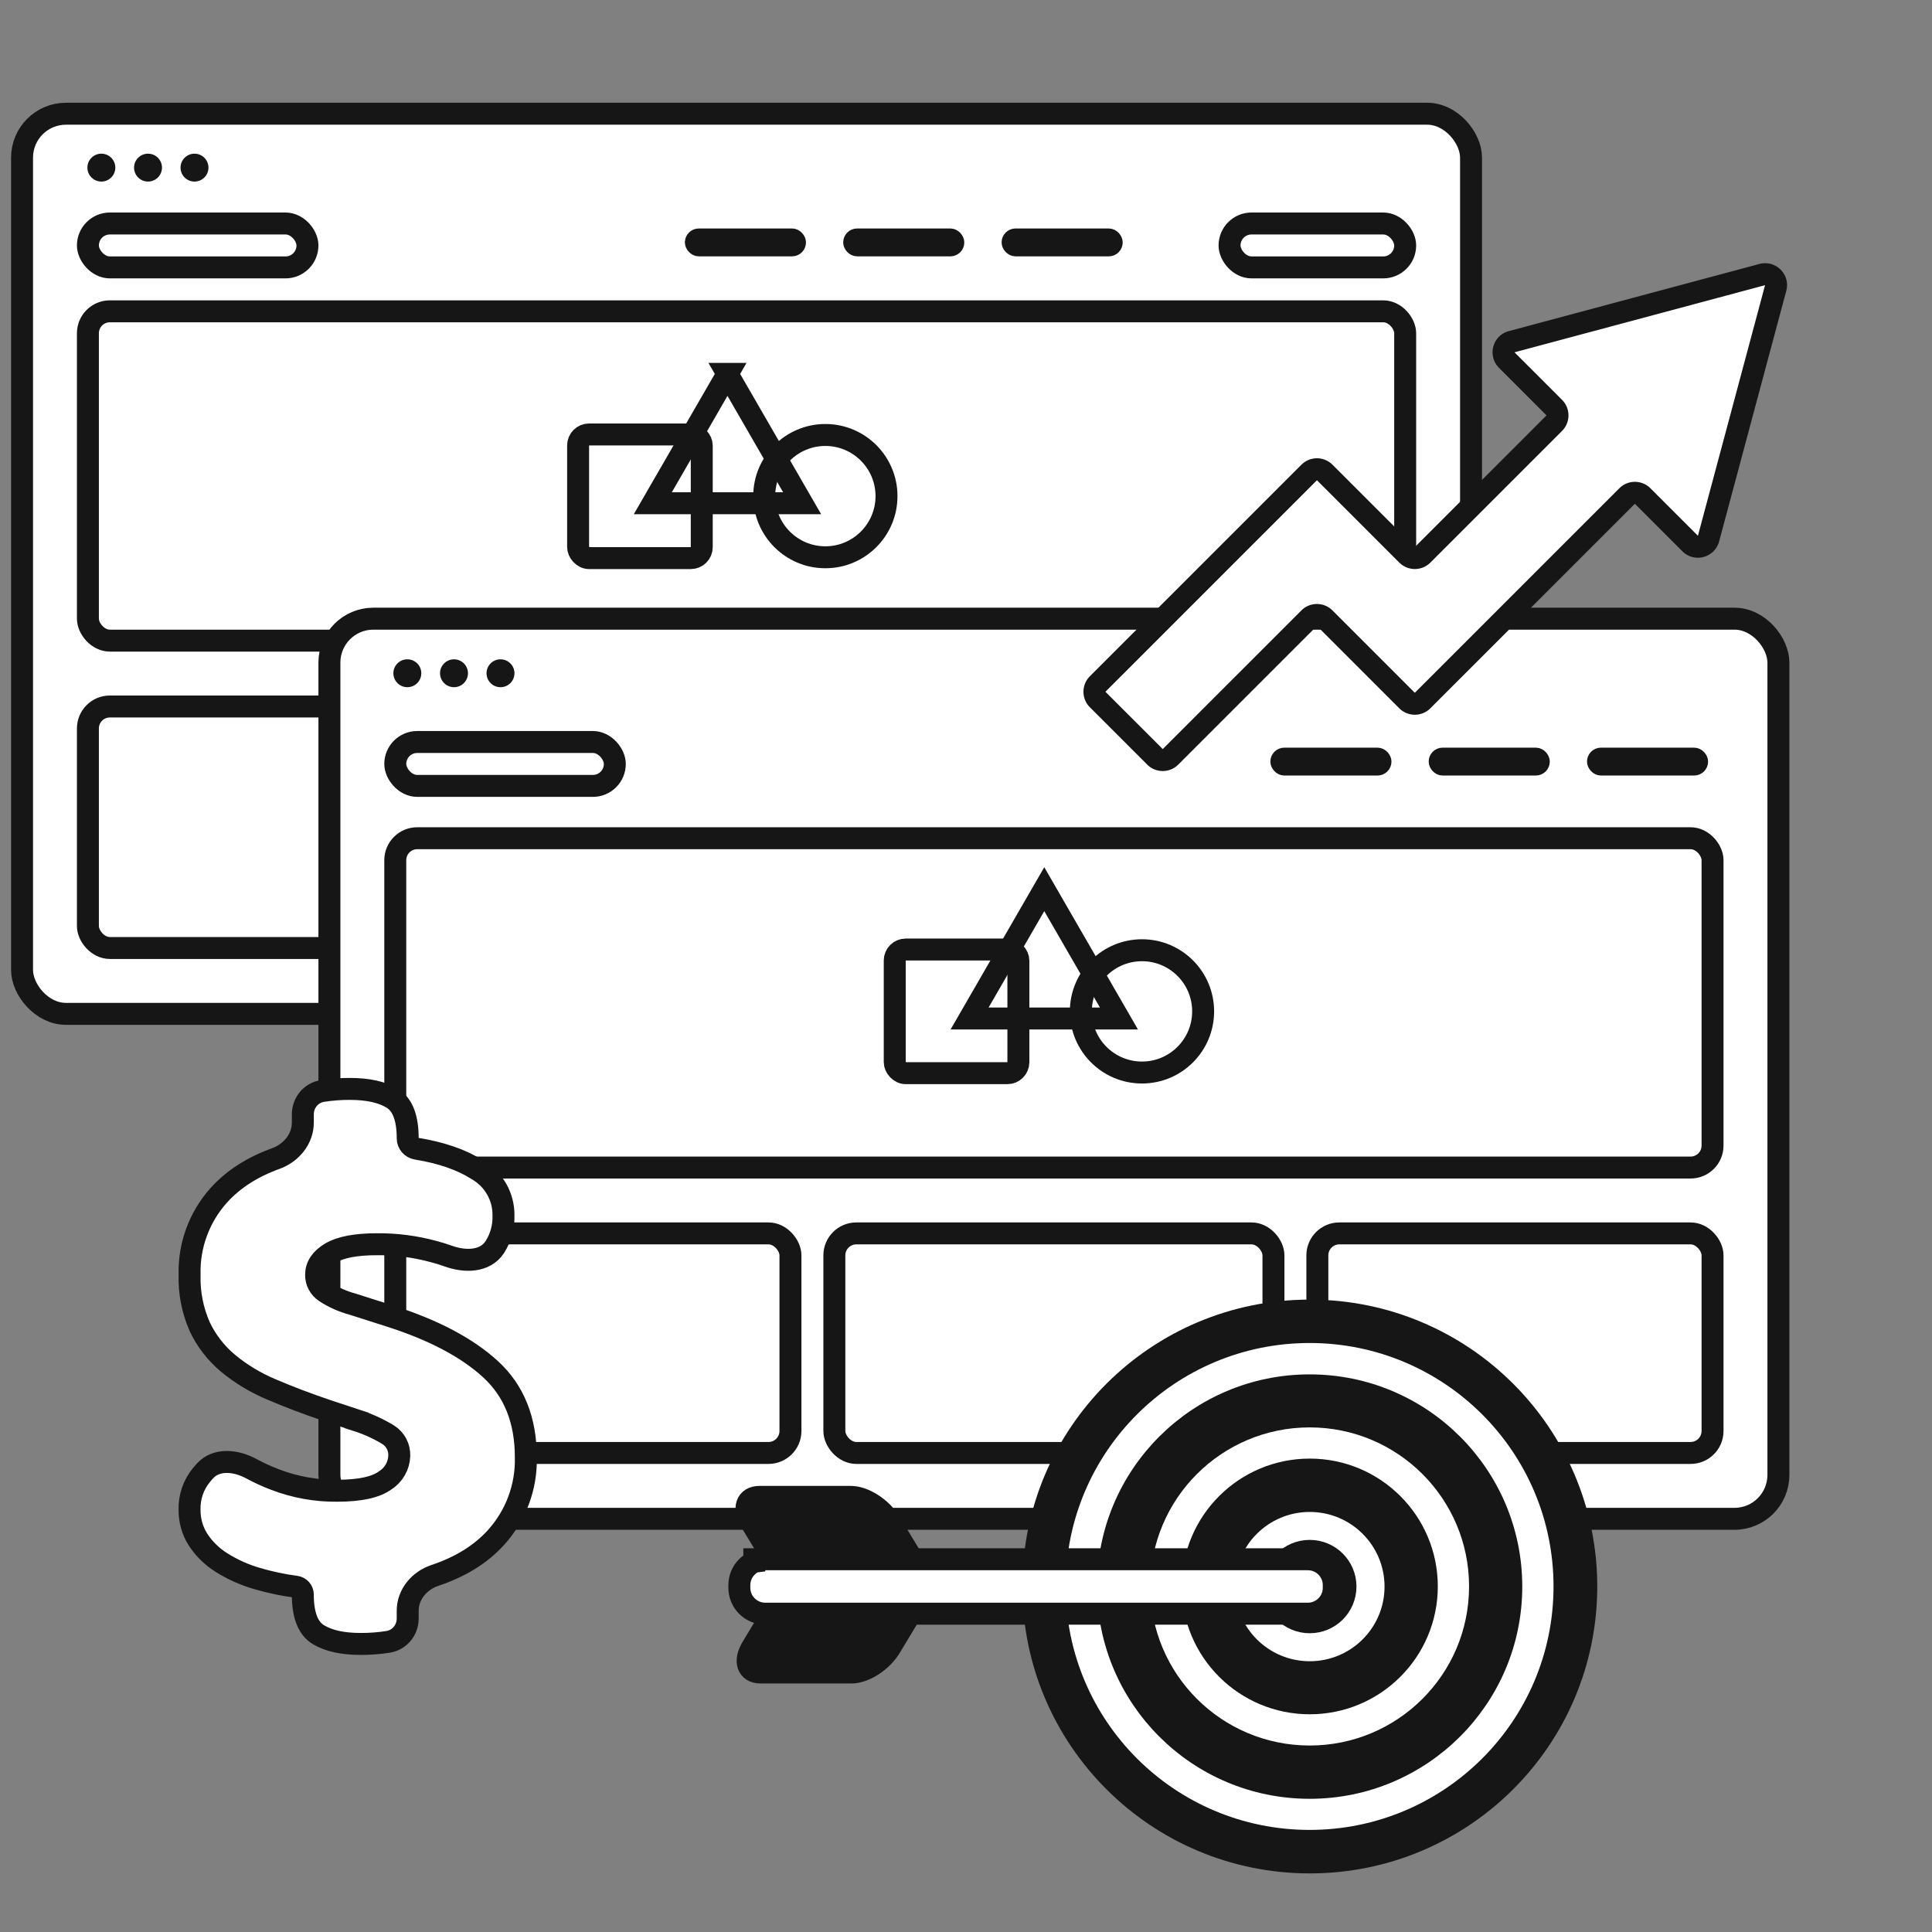 <svg width="88" height="88" fill="none" xmlns="http://www.w3.org/2000/svg"><rect width="100%" height="100%" fill="#808080" stroke="none"/><rect x="1.004" y="5.18" width="66" height="41" rx="2" fill="#fff" stroke="#161616"/><rect x="4.004" y="10.18" width="10" height="2" rx="1" fill="#fff" stroke="#161616"/><rect x="56.004" y="10.18" width="8" height="2" rx="1" fill="#fff" stroke="#161616"/><rect x="31.513" y="10.724" width="4.881" height=".635" rx=".318" fill="#fff" stroke="#161616" stroke-width=".635"/><rect x="38.724" y="10.724" width="4.881" height=".635" rx=".318" fill="#fff" stroke="#161616" stroke-width=".635"/><rect x="45.939" y="10.724" width="4.881" height=".635" rx=".318" fill="#fff" stroke="#161616" stroke-width=".635"/><rect x="4.004" y="14.18" width="60" height="15" rx="1" fill="#fff" stroke="#161616"/><path d="m33.135 17.031 3.402 5.892h-6.803l3.402-5.892Z" fill="#fff" stroke="#161616"/><circle cx="37.594" cy="22.598" r="2.785" stroke="#161616"/><rect x="26.332" y="19.789" width="5.632" height="5.632" rx=".5" stroke="#161616"/><rect x="4.004" y="32.18" width="18" height="11" rx="1" fill="#fff" stroke="#161616"/><rect x="24.195" y="31.789" width="18.881" height="11.009" rx="2" fill="#fff" stroke="#161616"/><rect x="45.195" y="31.789" width="18.881" height="11.009" rx="2" fill="#fff" stroke="#161616"/><ellipse cx="4.617" cy="7.635" rx=".636" ry=".635" fill="#161616"/><ellipse cx="6.742" cy="7.635" rx=".636" ry=".635" fill="#161616"/><ellipse cx="8.859" cy="7.635" rx=".636" ry=".635" fill="#161616"/><rect x="15.004" y="28.18" width="66" height="41" rx="2" fill="#fff" stroke="#161616"/><rect x="18.004" y="33.797" width="10" height="2" rx="1" fill="#fff" stroke="#161616"/><rect x="58.181" y="34.372" width="4.881" height=".635" rx=".318" fill="#fff" stroke="#161616" stroke-width=".635"/><rect x="65.392" y="34.372" width="4.881" height=".635" rx=".318" fill="#fff" stroke="#161616" stroke-width=".635"/><rect x="72.603" y="34.372" width="4.881" height=".635" rx=".318" fill="#fff" stroke="#161616" stroke-width=".635"/><rect x="18.004" y="38.18" width="60" height="15" rx="1" fill="#fff" stroke="#161616"/><rect x="18.004" y="56.18" width="18" height="10" rx="1" fill="#fff" stroke="#161616"/><rect x="38.004" y="56.18" width="20" height="10" rx="1" fill="#fff" stroke="#161616"/><rect x="60.004" y="56.18" width="18" height="10" rx="1" fill="#fff" stroke="#161616"/><path d="m47.565 40.5 3.402 5.892H44.163l3.402-5.892Z" fill="#fff" stroke="#161616"/><circle cx="52.016" cy="46.067" r="2.785" stroke="#161616"/><rect x="40.754" y="43.25" width="5.632" height="5.632" rx=".5" stroke="#161616"/><ellipse cx="18.554" cy="30.666" rx=".636" ry=".635" fill="#161616"/><ellipse cx="20.679" cy="30.666" rx=".636" ry=".635" fill="#161616"/><ellipse cx="22.797" cy="30.666" rx=".636" ry=".635" fill="#161616"/><path d="M80.881 13.118c.1-.372-.241-.712-.612-.612l-11.414 3.058c-.372.1-.496.564-.224.837l2.165 2.166c.195.195.195.512 0 .707l-5.998 5.998c-.195.195-.512.195-.707 0l-3.752-3.752c-.195-.195-.512-.195-.707 0l-9.635 9.635c-.195.195-.195.512 0 .707l.475.475c0.0 0.0 0.0 0 0 0a0.0 0 0 0 0 0 0l1.659 1.659c0.0 0.0 0.0 0.0 0 0 0-0.0 0-0.0.001 0l.476.477c.195.195.512.195.707 0l6.316-6.316c.195-.195.512-.195.707 0l3.752 3.752c.195.195.512.195.707 0l9.316-9.316c.195-.195.512-.195.707 0l2.164 2.164c.272.272.737.148.837-.224l3.058-11.414Z" fill="#fff" stroke="#161616"/><ellipse cx="59.66" cy="72.263" rx="12.593" ry="12.568" fill="#161616" stroke="#161616"/><ellipse cx="59.65" cy="72.261" rx="11.111" ry="11.089" fill="#fff"/><ellipse cx="59.653" cy="72.267" rx="9.184" ry="9.166" fill="#161616" stroke="#161616"/><ellipse cx="59.654" cy="72.261" rx="7.26" ry="7.245" fill="#fff"/><ellipse cx="59.657" cy="72.26" rx="5.333" ry="5.323" fill="#161616" stroke="#161616"/><ellipse cx="59.657" cy="72.267" rx="3.407" ry="3.4" fill="#fff"/><ellipse cx="59.656" cy="72.266" rx="1.629" ry="1.626" fill="#161616" stroke="#161616"/><path fill-rule="evenodd" clip-rule="evenodd" d="m41.811 72.942-1.262 2.095c-.38.631-1.171 1.143-1.768 1.143h-4.136c-.596 0-.771-.512-.39-1.143l1.262-2.095c.266-.421.26-1.066-.015-1.481-.009-.014-.018-.028-.028-.042l-1.269-2.095c-.382-.631-.207-1.143.393-1.143h4.159c.599 0 1.395.512 1.777 1.143l1.269 2.095c.093.13.154.28.179.437.033.202.038.413.012.616-.021.169-.084.331-.184.47Z" fill="#161616" stroke="#161616"/><path d="M34.356 71.134c-.123.058-.236.136-.334.234-.222.221-.346.521-.346.834v.12c0 .652.529 1.179 1.181 1.179h24.713c.651 0 1.181-.527 1.181-1.179v-.12c0-.652-.529-1.179-1.181-1.179h-25.213v.111Z" fill="#fff" stroke="#161616"/><path fill-rule="evenodd" clip-rule="evenodd" d="M16.244 64.698c.502.159.983.377 1.433.65.332.207.526.577.509.967-.016.452-.254.868-.637 1.11-.425.317-1.157.476-2.197.476-.963.01-1.919-.162-2.818-.507-.37-.14-.73-.304-1.076-.492-.702-.381-1.592-.487-2.129.105-.053.058-.104.118-.154.18-.364.441-.556.999-.541 1.57-.007.482.125.956.382 1.365.275.422.639.779 1.067 1.047.504.318 1.051.564 1.624.729.58.171 1.171.297 1.77.375.179.024.316.174.316.355 0 .93.234 1.537.701 1.823.467.286 1.115.429 1.942.428.416.001.831-.031 1.242-.095.522-.083.892-.535.892-1.064v-.354c0-.744.529-1.369 1.235-1.606 1.166-.391 2.091-.963 2.777-1.718.911-1 1.402-2.312 1.369-3.664 0-1.692-.536-3.03-1.608-4.013-1.072-.983-2.606-1.792-4.601-2.426l-1.688-.539c-.441-.118-.86-.305-1.242-.555-.261-.172-.417-.465-.414-.777 0-.402.223-.734.669-.998s1.146-.396 2.102-.397c.871-.008 1.739.104 2.579.333.224.057.445.126.662.204.766.277 1.684.273 2.129-.409.004-.005.007-.011.011-.017.264-.423.397-.914.383-1.412.014-.863-.443-1.665-1.194-2.094-.712-.454-1.632-.772-2.76-.956-.233-.038-.408-.236-.408-.472 0-.93-.234-1.538-.701-1.824-.467-.286-1.114-.428-1.942-.428-.416-.001-.831.031-1.242.095-.523.082-.892.535-.892 1.064v.376c0 .752-.531 1.385-1.238 1.64-1.067.386-1.928.94-2.583 1.662-.896.995-1.375 2.295-1.337 3.632-.024.812.134 1.619.462 2.363.304.641.744 1.21 1.29 1.665.596.492 1.261.893 1.974 1.19.764.328 1.613.651 2.547.968l1.336.441Z" fill="#fff" stroke="#161616"/></svg>